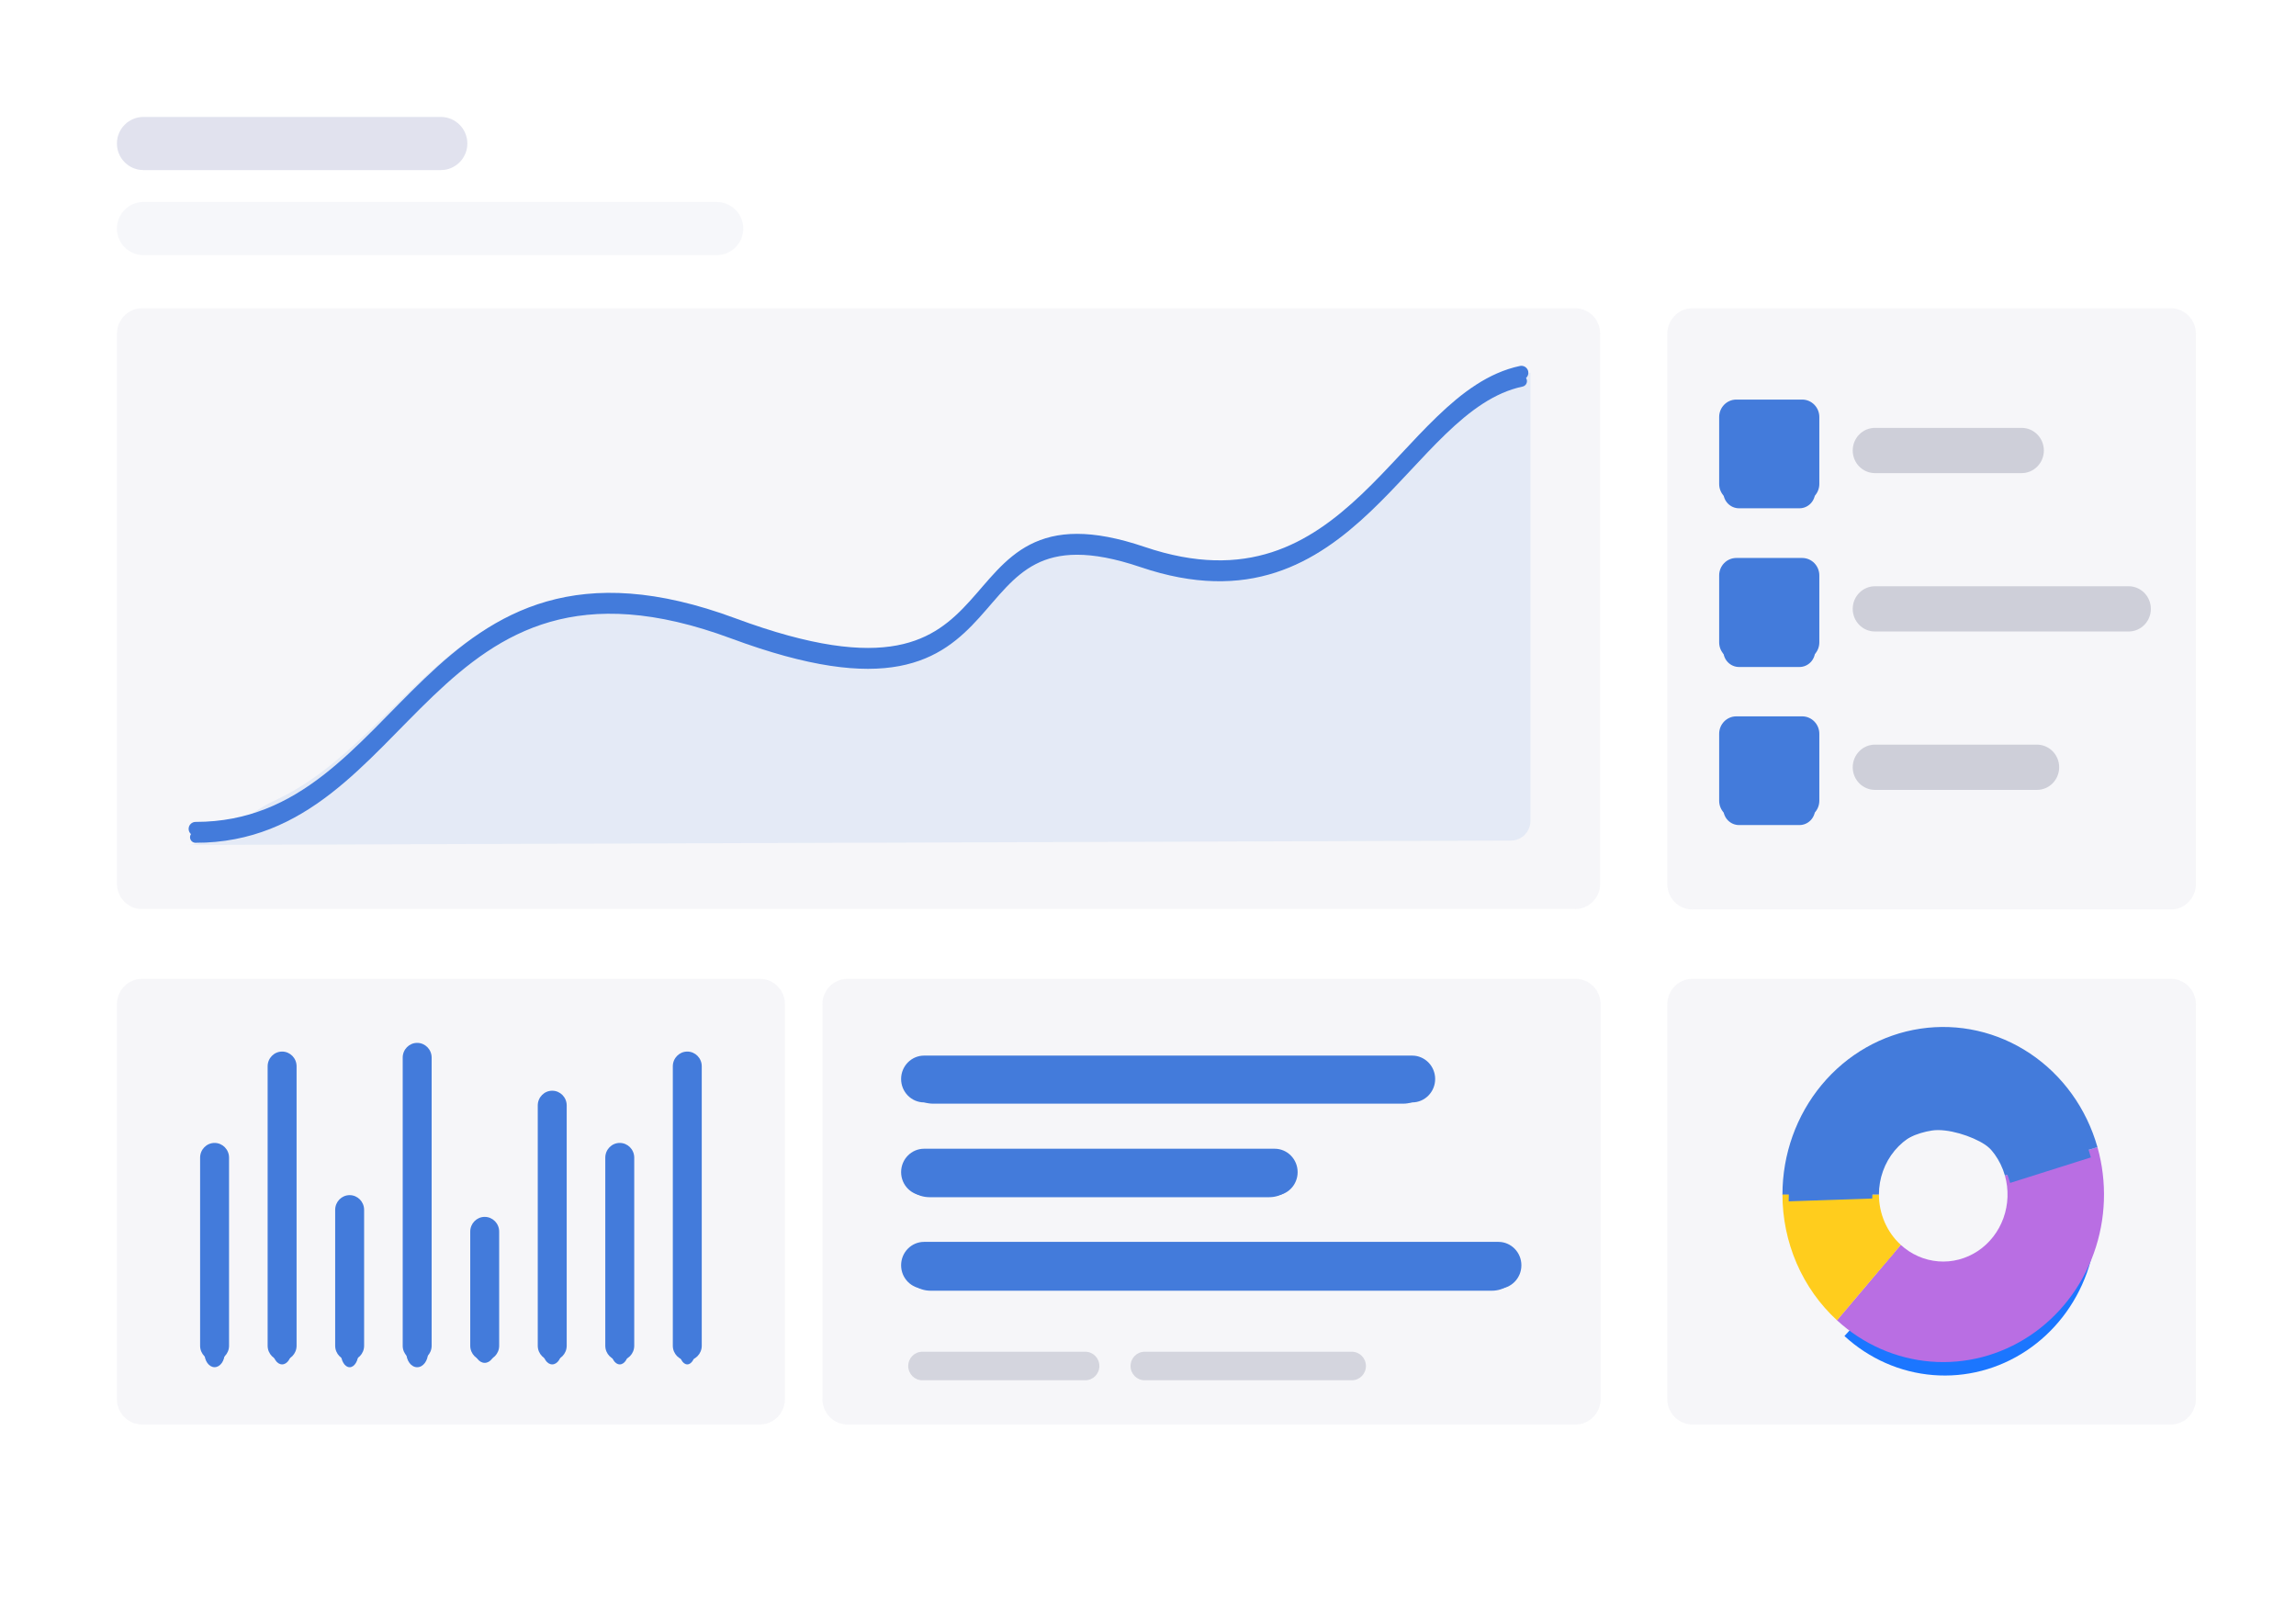 <svg width="432" height="301" viewBox="0 0 432 301" fill="none" xmlns="http://www.w3.org/2000/svg">
<rect width="432" height="301" rx="21" fill="white"/>
<path d="M419.625 5H12.055C7.054 5 3 9.707 3 15.514V286.385C3 292.192 7.054 296.899 12.055 296.899H419.625C424.626 296.899 428.68 292.192 428.68 286.385V15.514C428.68 9.707 424.626 5 419.625 5Z" fill="white"/>
<path opacity="0.8" d="M82.932 22H27C24.239 22 22 24.239 22 27C22 29.761 24.239 32 27 32H82.932C85.694 32 87.932 29.761 87.932 27C87.932 24.239 85.694 22 82.932 22Z" fill="#D9DBE9"/>
<path opacity="0.5" d="M134.846 38H27C24.239 38 22 40.239 22 43C22 45.761 24.239 48 27 48H134.846C137.607 48 139.846 45.761 139.846 43C139.846 40.239 137.607 38 134.846 38Z" fill="#EFF0F6"/>
<path opacity="0.38" d="M296.371 58H26.715C24.111 58 22 60.147 22 62.795V166.231C22 168.879 24.111 171.026 26.715 171.026H296.371C298.976 171.026 301.087 168.879 301.087 166.231V62.795C301.087 60.147 298.976 58 296.371 58Z" fill="#E7E8F1"/>
<path opacity="0.38" d="M142.972 184.151H26.717C24.111 184.151 22 186.3 22 188.95V263.201C22 265.852 24.111 268 26.717 268H142.972C145.577 268 147.689 265.852 147.689 263.201V188.95C147.689 186.3 145.577 184.151 142.972 184.151Z" fill="#E7E8F1"/>
<g filter="url(#filter0_d_4202_20941)">
<path d="M40.374 215.858C39.32 215.858 38.466 217.048 38.466 218.516V252.463C38.466 253.931 39.32 255.121 40.374 255.121C41.428 255.121 42.282 253.931 42.282 252.463V218.516C42.282 217.048 41.428 215.858 40.374 215.858Z" fill="#437BDB"/>
</g>
<path d="M40.374 215.026C38.87 215.026 37.651 216.267 37.651 217.796V253.18C37.651 254.71 38.87 255.95 40.374 255.95C41.878 255.95 43.097 254.71 43.097 253.18V217.796C43.097 216.267 41.878 215.026 40.374 215.026Z" fill="#437BDB"/>
<g filter="url(#filter1_d_4202_20941)">
<path d="M116.61 215.858C115.692 215.858 114.948 217.048 114.948 218.516V252.463C114.948 253.931 115.692 255.121 116.61 255.121C117.528 255.121 118.272 253.931 118.272 252.463V218.516C118.272 217.048 117.528 215.858 116.61 215.858Z" fill="#437BDB"/>
</g>
<path d="M116.61 215.026C115.106 215.026 113.887 216.267 113.887 217.796V253.18C113.887 254.71 115.106 255.95 116.61 255.95C118.114 255.95 119.333 254.71 119.333 253.18V217.796C119.333 216.267 118.114 215.026 116.61 215.026Z" fill="#437BDB"/>
<g filter="url(#filter2_d_4202_20941)">
<path d="M53.08 198.669C52.097 198.669 51.3 199.874 51.3 201.36V252.428C51.3 253.915 52.097 255.119 53.08 255.119C54.063 255.119 54.86 253.915 54.86 252.428V201.36C54.86 199.874 54.063 198.669 53.08 198.669Z" fill="#437BDB"/>
</g>
<path d="M53.08 197.838C51.576 197.838 50.357 199.078 50.357 200.608V253.18C50.357 254.709 51.576 255.949 53.08 255.949C54.584 255.949 55.803 254.709 55.803 253.18V200.608C55.803 199.078 54.584 197.838 53.08 197.838Z" fill="#437BDB"/>
<g filter="url(#filter3_d_4202_20941)">
<path d="M129.315 198.669C128.468 198.669 127.781 199.874 127.781 201.36V252.428C127.781 253.915 128.468 255.119 129.315 255.119C130.163 255.119 130.85 253.915 130.85 252.428V201.36C130.85 199.874 130.163 198.669 129.315 198.669Z" fill="#437BDB"/>
</g>
<path d="M129.315 197.838C127.812 197.838 126.593 199.078 126.593 200.608V253.18C126.593 254.709 127.812 255.949 129.315 255.949C130.819 255.949 132.038 254.709 132.038 253.18V200.608C132.038 199.078 130.819 197.838 129.315 197.838Z" fill="#437BDB"/>
<g filter="url(#filter4_d_4202_20941)">
<path d="M65.786 225.146C64.874 225.146 64.135 226.362 64.135 227.863V252.936C64.135 254.436 64.874 255.653 65.786 255.653C66.698 255.653 67.438 254.436 67.438 252.936V227.863C67.438 226.362 66.698 225.146 65.786 225.146Z" fill="#437BDB"/>
</g>
<path d="M65.786 224.849C64.283 224.849 63.064 226.089 63.064 227.618V253.18C63.064 254.711 64.283 255.951 65.786 255.951C67.29 255.951 68.509 254.711 68.509 253.18V227.618C68.509 226.089 67.29 224.849 65.786 224.849Z" fill="#437BDB"/>
<g filter="url(#filter5_d_4202_20941)">
<path d="M78.492 196.499C77.362 196.499 76.446 197.727 76.446 199.241V252.91C76.446 254.425 77.362 255.652 78.492 255.652C79.623 255.652 80.539 254.425 80.539 252.91V199.241C80.539 197.727 79.623 196.499 78.492 196.499Z" fill="#437BDB"/>
</g>
<path d="M78.492 196.203C76.989 196.203 75.77 197.443 75.77 198.973V253.182C75.77 254.711 76.989 255.952 78.492 255.952C79.996 255.952 81.215 254.711 81.215 253.182V198.973C81.215 197.443 79.996 196.203 78.492 196.203Z" fill="#437BDB"/>
<g filter="url(#filter6_d_4202_20941)">
<path d="M91.198 230.061C90.139 230.061 89.28 231.198 89.28 232.601V252.289C89.28 253.692 90.139 254.83 91.198 254.83C92.258 254.83 93.117 253.692 93.117 252.289V232.601C93.117 231.198 92.258 230.061 91.198 230.061Z" fill="#437BDB"/>
</g>
<path d="M91.198 228.94C89.695 228.94 88.476 230.181 88.476 231.71V253.18C88.476 254.71 89.695 255.95 91.198 255.95C92.703 255.95 93.921 254.71 93.921 253.18V231.71C93.921 230.181 92.703 228.94 91.198 228.94Z" fill="#437BDB"/>
<g filter="url(#filter7_d_4202_20941)">
<path d="M103.904 206.035C102.915 206.035 102.114 207.234 102.114 208.714V252.44C102.114 253.92 102.915 255.119 103.904 255.119C104.893 255.119 105.695 253.92 105.695 252.44V208.714C105.695 207.234 104.893 206.035 103.904 206.035Z" fill="#437BDB"/>
</g>
<path d="M103.904 205.204C102.4 205.204 101.181 206.444 101.181 207.974V253.179C101.181 254.709 102.4 255.95 103.904 255.95C105.408 255.95 106.627 254.709 106.627 253.179V207.974C106.627 206.444 105.408 205.204 103.904 205.204Z" fill="#437BDB"/>
<path opacity="0.38" d="M296.442 184.151H159.456C156.85 184.151 154.739 186.3 154.739 188.95V263.201C154.739 265.852 156.85 268 159.456 268H296.442C299.047 268 301.158 265.852 301.158 263.201V188.95C301.158 186.3 299.047 184.151 296.442 184.151Z" fill="#E7E8F1"/>
<path opacity="0.6" d="M204.214 254.312H173.522C172.066 254.312 170.885 255.513 170.885 256.994C170.885 258.476 172.066 259.677 173.522 259.677H204.214C205.67 259.677 206.851 258.476 206.851 256.994C206.851 255.513 205.67 254.312 204.214 254.312Z" fill="#BEBFCC"/>
<path opacity="0.6" d="M254.368 254.312H215.354C213.898 254.312 212.717 255.513 212.717 256.994C212.717 258.476 213.898 259.677 215.354 259.677H254.368C255.825 259.677 257.005 258.476 257.005 256.994C257.005 255.513 255.825 254.312 254.368 254.312Z" fill="#BEBFCC"/>
<g filter="url(#filter8_d_4202_20941)">
<path d="M280.697 241.258C283.032 241.258 284.926 239.819 284.926 238.043C284.926 236.268 283.032 234.828 280.697 234.828H175.104C172.769 234.828 170.876 236.268 170.876 238.043C170.876 239.819 172.769 241.258 175.104 241.258H280.697Z" fill="#437BDB"/>
</g>
<path d="M281.927 242.445C284.317 242.445 286.255 240.475 286.255 238.043C286.255 235.612 284.317 233.641 281.927 233.641H173.874C171.484 233.641 169.546 235.612 169.546 238.043C169.546 240.475 171.484 242.445 173.874 242.445H281.927Z" fill="#437BDB"/>
<g filter="url(#filter9_d_4202_20941)">
<path d="M238.807 223.663C241.123 223.663 243 222.256 243 220.52C243 218.785 241.123 217.377 238.807 217.377H174.894C172.578 217.377 170.7 218.785 170.7 220.52C170.7 222.256 172.578 223.663 174.894 223.663H238.807Z" fill="#437BDB"/>
</g>
<path d="M239.827 224.923C242.216 224.923 244.154 222.952 244.154 220.521C244.154 218.089 242.216 216.118 239.827 216.118H173.874C171.485 216.118 169.547 218.089 169.547 220.521C169.547 222.952 171.485 224.923 173.874 224.923H239.827Z" fill="#437BDB"/>
<g filter="url(#filter10_d_4202_20941)">
<path d="M263.99 206.068C266.291 206.068 268.156 204.693 268.156 202.997C268.156 201.301 266.291 199.926 263.99 199.926H175.585C173.285 199.926 171.42 201.301 171.42 202.997C171.42 204.693 173.285 206.068 175.585 206.068H263.99Z" fill="#437BDB"/>
</g>
<path d="M265.703 207.401C268.092 207.401 270.03 205.43 270.03 202.998C270.03 200.567 268.092 198.596 265.703 198.596H173.873C171.483 198.596 169.546 200.567 169.546 202.998C169.546 205.43 171.483 207.401 173.873 207.401H265.703Z" fill="#437BDB"/>
<path opacity="0.38" d="M408.451 184.151H318.429C315.824 184.151 313.712 186.3 313.712 188.95V263.201C313.712 265.852 315.824 268 318.429 268H408.451C411.056 268 413.168 265.852 413.168 263.201V188.95C413.168 186.3 411.056 184.151 408.451 184.151Z" fill="#E7E8F1"/>
<path opacity="0.38" d="M408.451 58H318.429C315.824 58 313.712 60.148 313.712 62.798V166.307C313.712 168.958 315.824 171.106 318.429 171.106H408.451C411.056 171.106 413.168 168.958 413.168 166.307V62.798C413.168 60.148 411.056 58 408.451 58Z" fill="#E7E8F1"/>
<path opacity="0.1" d="M216.163 106.282C176.279 92.012 196.063 141.39 137.293 118.36C86.548 98.476 79.111 138.216 51.279 150.802C46.891 152.787 40.846 158.934 35.255 158.972L284.3 158.142C286.321 158.135 287.956 156.466 287.956 154.41V70.132C265.567 75.138 256.048 120.553 216.163 106.282Z" fill="#437BDB"/>
<g filter="url(#filter11_d_4202_20941)">
<path d="M36.803 155.94C77.57 155.94 79.551 95.896 137.922 117.557C196.293 139.218 175.336 90.713 214.95 104.135C254.564 117.557 264.019 74.841 286.255 70.132" stroke="#437BDB" stroke-width="2.096" stroke-linecap="round"/>
</g>
<path d="M36.803 155.94C77.57 155.94 79.551 95.896 137.922 117.557C196.293 139.218 175.336 90.713 214.95 104.135C254.564 117.557 264.019 74.841 286.255 70.132" stroke="#437BDB" stroke-width="2.62" stroke-linecap="round"/>
<g filter="url(#filter12_d_4202_20941)">
<path d="M338.568 75.976H327.21C325.577 75.976 324.253 77.322 324.253 78.984V90.523C324.253 92.185 325.577 93.532 327.21 93.532H338.568C340.201 93.532 341.525 92.185 341.525 90.523V78.984C341.525 77.322 340.201 75.976 338.568 75.976Z" fill="#437BDB"/>
</g>
<path d="M339.086 75.175H326.693C324.911 75.175 323.466 76.645 323.466 78.457V91.048C323.466 92.861 324.911 94.331 326.693 94.331H339.086C340.867 94.331 342.312 92.861 342.312 91.048V78.457C342.312 76.645 340.867 75.175 339.086 75.175Z" fill="#437BDB"/>
<g filter="url(#filter13_d_4202_20941)">
<path d="M338.568 105.834H327.21C325.577 105.834 324.253 107.181 324.253 108.843V120.382C324.253 122.043 325.577 123.39 327.21 123.39H338.568C340.201 123.39 341.525 122.043 341.525 120.382V108.843C341.525 107.181 340.201 105.834 338.568 105.834Z" fill="#437BDB"/>
</g>
<path d="M339.085 104.975H326.693C324.911 104.975 323.466 106.445 323.466 108.257V120.848C323.466 122.661 324.911 124.131 326.693 124.131H339.085C340.867 124.131 342.312 122.661 342.312 120.848V108.257C342.312 106.445 340.867 104.975 339.085 104.975Z" fill="#437BDB"/>
<g filter="url(#filter14_d_4202_20941)">
<path d="M338.568 135.571H327.21C325.577 135.571 324.253 136.918 324.253 138.58V150.119C324.253 151.781 325.577 153.128 327.21 153.128H338.568C340.201 153.128 341.525 151.781 341.525 150.119V138.58C341.525 136.918 340.201 135.571 338.568 135.571Z" fill="#437BDB"/>
</g>
<path d="M339.086 134.772H326.693C324.911 134.772 323.466 136.242 323.466 138.055V150.646C323.466 152.459 324.911 153.928 326.693 153.928H339.086C340.867 153.928 342.312 152.459 342.312 150.646V138.055C342.312 136.242 340.867 134.772 339.086 134.772Z" fill="#437BDB"/>
<path opacity="0.7" d="M380.376 80.497H352.778C350.468 80.497 348.594 82.403 348.594 84.754C348.594 87.105 350.468 89.011 352.778 89.011H380.376C382.686 89.011 384.56 87.105 384.56 84.754C384.56 82.403 382.686 80.497 380.376 80.497Z" fill="#BEBFCC"/>
<path opacity="0.7" d="M400.508 110.296H352.778C350.468 110.296 348.594 112.202 348.594 114.553C348.594 116.904 350.468 118.809 352.778 118.809H400.508C402.818 118.809 404.692 116.904 404.692 114.553C404.692 112.202 402.818 110.296 400.508 110.296Z" fill="#BEBFCC"/>
<path opacity="0.7" d="M383.257 140.093H352.778C350.468 140.093 348.594 141.999 348.594 144.35C348.594 146.701 350.468 148.606 352.778 148.606H383.257C385.568 148.606 387.441 146.701 387.441 144.35C387.441 141.999 385.568 140.093 383.257 140.093Z" fill="#BEBFCC"/>
<g filter="url(#filter15_d_4202_20941)">
<path d="M393.298 216.957C395.049 223.145 394.822 229.759 392.651 235.801C390.48 241.843 386.483 246.985 381.262 250.454C376.042 253.923 369.881 255.529 363.708 255.03C357.536 254.532 351.686 251.956 347.04 247.691L357.509 236.192C359.367 237.898 362.901 238.392 365.37 238.591C367.839 238.791 371.405 237.579 373.493 236.192C375.582 234.804 377.341 232.211 378.21 229.794C379.078 227.377 379.958 224.005 379.258 221.53L393.298 216.957Z" fill="#1B76FF"/>
</g>
<path d="M394.642 215.82C396.497 222.377 396.256 229.385 393.956 235.787C391.656 242.189 387.42 247.638 381.889 251.314C376.357 254.989 369.83 256.69 363.289 256.163C356.748 255.634 350.55 252.905 345.628 248.386L357.627 234.195C359.596 236.002 362.075 237.094 364.691 237.305C367.307 237.517 369.919 236.836 372.131 235.366C374.344 233.896 376.038 231.716 376.958 229.155C377.878 226.594 377.975 223.791 377.233 221.168L394.642 215.82Z" fill="#B96EE3"/>
<g filter="url(#filter16_d_4202_20941)">
<path d="M345.718 246.322C342.482 243.355 341.2 241.619 339.429 237.524C337.658 233.43 336.274 230.286 336.285 225.795L352.531 225.262C352.527 227.058 352.871 228.422 353.579 230.06C354.287 231.698 355.167 232.872 356.461 234.059L345.718 246.322Z" fill="#FFCD1D"/>
</g>
<path d="M345.642 248.399C342.407 245.431 339.817 241.779 338.046 237.684C336.275 233.589 335.365 229.148 335.375 224.656L353.526 224.703C353.522 226.499 353.886 228.275 354.594 229.913C355.302 231.551 356.338 233.013 357.632 234.199L345.642 248.399Z" fill="#FFCD1D"/>
<g filter="url(#filter17_d_4202_20941)">
<path d="M336.546 223.396C336.546 215.816 338.859 210.466 343.621 204.735C348.384 199.006 353.977 195.688 361.178 194.605C368.378 193.523 375.231 195.044 381.354 199.137C387.477 203.231 391.351 207.861 393.408 215.132L378.21 219.931C377.387 217.022 375.942 214.37 373.493 212.733C371.044 211.095 366.416 209.634 363.536 210.067C360.656 210.5 357.58 211.829 355.675 214.121C353.77 216.413 352.268 219.831 352.268 222.863L336.546 223.396Z" fill="#437BDB"/>
</g>
<path d="M335.375 224.733C335.375 217.152 337.997 209.826 342.759 204.096C347.521 198.366 354.106 194.615 361.306 193.533C368.506 192.451 375.839 194.108 381.962 198.201C388.085 202.296 392.587 208.551 394.643 215.822L377.232 221.169C376.41 218.26 374.609 215.758 372.16 214.121C369.711 212.483 366.778 211.82 363.898 212.253C361.018 212.686 358.384 214.186 356.479 216.478C354.574 218.77 353.526 221.701 353.526 224.733H335.375Z" fill="#437BDB"/>
<defs>
<filter id="filter0_d_4202_20941" x="35.845" y="215.334" width="9.057" height="44.502" filterUnits="userSpaceOnUse" color-interpolation-filters="sRGB">
<feFlood flood-opacity="0" result="BackgroundImageFix"/>
<feColorMatrix in="SourceAlpha" type="matrix" values="0 0 0 0 0 0 0 0 0 0 0 0 0 0 0 0 0 0 127 0" result="hardAlpha"/>
<feOffset dy="2.096"/>
<feGaussianBlur stdDeviation="1.31"/>
<feColorMatrix type="matrix" values="0 0 0 0 0.263 0 0 0 0 0.482 0 0 0 0 0.859 0 0 0 0.4 0"/>
<feBlend mode="normal" in2="BackgroundImageFix" result="effect1_dropShadow_4202_20941"/>
<feBlend mode="normal" in="SourceGraphic" in2="effect1_dropShadow_4202_20941" result="shape"/>
</filter>
<filter id="filter1_d_4202_20941" x="112.328" y="214.81" width="8.565" height="44.502" filterUnits="userSpaceOnUse" color-interpolation-filters="sRGB">
<feFlood flood-opacity="0" result="BackgroundImageFix"/>
<feColorMatrix in="SourceAlpha" type="matrix" values="0 0 0 0 0 0 0 0 0 0 0 0 0 0 0 0 0 0 127 0" result="hardAlpha"/>
<feOffset dy="1.572"/>
<feGaussianBlur stdDeviation="1.31"/>
<feColorMatrix type="matrix" values="0 0 0 0 0.957 0 0 0 0 0.149 0 0 0 0 0.243 0 0 0 0.3 0"/>
<feBlend mode="normal" in2="BackgroundImageFix" result="effect1_dropShadow_4202_20941"/>
<feBlend mode="normal" in="SourceGraphic" in2="effect1_dropShadow_4202_20941" result="shape"/>
</filter>
<filter id="filter2_d_4202_20941" x="48.68" y="197.621" width="8.801" height="61.691" filterUnits="userSpaceOnUse" color-interpolation-filters="sRGB">
<feFlood flood-opacity="0" result="BackgroundImageFix"/>
<feColorMatrix in="SourceAlpha" type="matrix" values="0 0 0 0 0 0 0 0 0 0 0 0 0 0 0 0 0 0 127 0" result="hardAlpha"/>
<feOffset dy="1.572"/>
<feGaussianBlur stdDeviation="1.31"/>
<feColorMatrix type="matrix" values="0 0 0 0 0.263 0 0 0 0 0.482 0 0 0 0 0.859 0 0 0 0.3 0"/>
<feBlend mode="normal" in2="BackgroundImageFix" result="effect1_dropShadow_4202_20941"/>
<feBlend mode="normal" in="SourceGraphic" in2="effect1_dropShadow_4202_20941" result="shape"/>
</filter>
<filter id="filter3_d_4202_20941" x="125.161" y="197.621" width="8.309" height="61.691" filterUnits="userSpaceOnUse" color-interpolation-filters="sRGB">
<feFlood flood-opacity="0" result="BackgroundImageFix"/>
<feColorMatrix in="SourceAlpha" type="matrix" values="0 0 0 0 0 0 0 0 0 0 0 0 0 0 0 0 0 0 127 0" result="hardAlpha"/>
<feOffset dy="1.572"/>
<feGaussianBlur stdDeviation="1.31"/>
<feColorMatrix type="matrix" values="0 0 0 0 0.263 0 0 0 0 0.482 0 0 0 0 0.859 0 0 0 0.3 0"/>
<feBlend mode="normal" in2="BackgroundImageFix" result="effect1_dropShadow_4202_20941"/>
<feBlend mode="normal" in="SourceGraphic" in2="effect1_dropShadow_4202_20941" result="shape"/>
</filter>
<filter id="filter4_d_4202_20941" x="61.515" y="224.097" width="8.543" height="35.748" filterUnits="userSpaceOnUse" color-interpolation-filters="sRGB">
<feFlood flood-opacity="0" result="BackgroundImageFix"/>
<feColorMatrix in="SourceAlpha" type="matrix" values="0 0 0 0 0 0 0 0 0 0 0 0 0 0 0 0 0 0 127 0" result="hardAlpha"/>
<feOffset dy="1.572"/>
<feGaussianBlur stdDeviation="1.31"/>
<feColorMatrix type="matrix" values="0 0 0 0 0.263 0 0 0 0 0.482 0 0 0 0 0.859 0 0 0 0.3 0"/>
<feBlend mode="normal" in2="BackgroundImageFix" result="effect1_dropShadow_4202_20941"/>
<feBlend mode="normal" in="SourceGraphic" in2="effect1_dropShadow_4202_20941" result="shape"/>
</filter>
<filter id="filter5_d_4202_20941" x="73.826" y="195.451" width="9.334" height="64.394" filterUnits="userSpaceOnUse" color-interpolation-filters="sRGB">
<feFlood flood-opacity="0" result="BackgroundImageFix"/>
<feColorMatrix in="SourceAlpha" type="matrix" values="0 0 0 0 0 0 0 0 0 0 0 0 0 0 0 0 0 0 127 0" result="hardAlpha"/>
<feOffset dy="1.572"/>
<feGaussianBlur stdDeviation="1.31"/>
<feColorMatrix type="matrix" values="0 0 0 0 0.263 0 0 0 0 0.482 0 0 0 0 0.859 0 0 0 0.3 0"/>
<feBlend mode="normal" in2="BackgroundImageFix" result="effect1_dropShadow_4202_20941"/>
<feBlend mode="normal" in="SourceGraphic" in2="effect1_dropShadow_4202_20941" result="shape"/>
</filter>
<filter id="filter6_d_4202_20941" x="86.66" y="229.012" width="9.077" height="30.01" filterUnits="userSpaceOnUse" color-interpolation-filters="sRGB">
<feFlood flood-opacity="0" result="BackgroundImageFix"/>
<feColorMatrix in="SourceAlpha" type="matrix" values="0 0 0 0 0 0 0 0 0 0 0 0 0 0 0 0 0 0 127 0" result="hardAlpha"/>
<feOffset dy="1.572"/>
<feGaussianBlur stdDeviation="1.31"/>
<feColorMatrix type="matrix" values="0 0 0 0 0.263 0 0 0 0 0.482 0 0 0 0 0.859 0 0 0 0.3 0"/>
<feBlend mode="normal" in2="BackgroundImageFix" result="effect1_dropShadow_4202_20941"/>
<feBlend mode="normal" in="SourceGraphic" in2="effect1_dropShadow_4202_20941" result="shape"/>
</filter>
<filter id="filter7_d_4202_20941" x="99.493" y="204.987" width="8.822" height="54.325" filterUnits="userSpaceOnUse" color-interpolation-filters="sRGB">
<feFlood flood-opacity="0" result="BackgroundImageFix"/>
<feColorMatrix in="SourceAlpha" type="matrix" values="0 0 0 0 0 0 0 0 0 0 0 0 0 0 0 0 0 0 127 0" result="hardAlpha"/>
<feOffset dy="1.572"/>
<feGaussianBlur stdDeviation="1.31"/>
<feColorMatrix type="matrix" values="0 0 0 0 0.263 0 0 0 0 0.482 0 0 0 0 0.859 0 0 0 0.3 0"/>
<feBlend mode="normal" in2="BackgroundImageFix" result="effect1_dropShadow_4202_20941"/>
<feBlend mode="normal" in="SourceGraphic" in2="effect1_dropShadow_4202_20941" result="shape"/>
</filter>
<filter id="filter8_d_4202_20941" x="167.207" y="232.732" width="121.387" height="13.767" filterUnits="userSpaceOnUse" color-interpolation-filters="sRGB">
<feFlood flood-opacity="0" result="BackgroundImageFix"/>
<feColorMatrix in="SourceAlpha" type="matrix" values="0 0 0 0 0 0 0 0 0 0 0 0 0 0 0 0 0 0 127 0" result="hardAlpha"/>
<feOffset dy="1.572"/>
<feGaussianBlur stdDeviation="1.834"/>
<feColorMatrix type="matrix" values="0 0 0 0 0.263 0 0 0 0 0.482 0 0 0 0 0.859 0 0 0 0.2 0"/>
<feBlend mode="normal" in2="BackgroundImageFix" result="effect1_dropShadow_4202_20941"/>
<feBlend mode="normal" in="SourceGraphic" in2="effect1_dropShadow_4202_20941" result="shape"/>
</filter>
<filter id="filter9_d_4202_20941" x="167.032" y="215.281" width="79.637" height="13.623" filterUnits="userSpaceOnUse" color-interpolation-filters="sRGB">
<feFlood flood-opacity="0" result="BackgroundImageFix"/>
<feColorMatrix in="SourceAlpha" type="matrix" values="0 0 0 0 0 0 0 0 0 0 0 0 0 0 0 0 0 0 127 0" result="hardAlpha"/>
<feOffset dy="1.572"/>
<feGaussianBlur stdDeviation="1.834"/>
<feColorMatrix type="matrix" values="0 0 0 0 0.263 0 0 0 0 0.482 0 0 0 0 0.859 0 0 0 0.2 0"/>
<feBlend mode="normal" in2="BackgroundImageFix" result="effect1_dropShadow_4202_20941"/>
<feBlend mode="normal" in="SourceGraphic" in2="effect1_dropShadow_4202_20941" result="shape"/>
</filter>
<filter id="filter10_d_4202_20941" x="167.751" y="197.83" width="104.073" height="13.479" filterUnits="userSpaceOnUse" color-interpolation-filters="sRGB">
<feFlood flood-opacity="0" result="BackgroundImageFix"/>
<feColorMatrix in="SourceAlpha" type="matrix" values="0 0 0 0 0 0 0 0 0 0 0 0 0 0 0 0 0 0 127 0" result="hardAlpha"/>
<feOffset dy="1.572"/>
<feGaussianBlur stdDeviation="1.834"/>
<feColorMatrix type="matrix" values="0 0 0 0 0.263 0 0 0 0 0.482 0 0 0 0 0.859 0 0 0 0.2 0"/>
<feBlend mode="normal" in2="BackgroundImageFix" result="effect1_dropShadow_4202_20941"/>
<feBlend mode="normal" in="SourceGraphic" in2="effect1_dropShadow_4202_20941" result="shape"/>
</filter>
<filter id="filter11_d_4202_20941" x="32.611" y="67.511" width="257.837" height="94.193" filterUnits="userSpaceOnUse" color-interpolation-filters="sRGB">
<feFlood flood-opacity="0" result="BackgroundImageFix"/>
<feColorMatrix in="SourceAlpha" type="matrix" values="0 0 0 0 0 0 0 0 0 0 0 0 0 0 0 0 0 0 127 0" result="hardAlpha"/>
<feOffset dy="1.572"/>
<feGaussianBlur stdDeviation="1.572"/>
<feColorMatrix type="matrix" values="0 0 0 0 0.263 0 0 0 0 0.482 0 0 0 0 0.859 0 0 0 0.33 0"/>
<feBlend mode="normal" in2="BackgroundImageFix" result="effect1_dropShadow_4202_20941"/>
<feBlend mode="normal" in="SourceGraphic" in2="effect1_dropShadow_4202_20941" result="shape"/>
</filter>
<filter id="filter12_d_4202_20941" x="321.109" y="74.927" width="23.561" height="23.845" filterUnits="userSpaceOnUse" color-interpolation-filters="sRGB">
<feFlood flood-opacity="0" result="BackgroundImageFix"/>
<feColorMatrix in="SourceAlpha" type="matrix" values="0 0 0 0 0 0 0 0 0 0 0 0 0 0 0 0 0 0 127 0" result="hardAlpha"/>
<feOffset dy="2.096"/>
<feGaussianBlur stdDeviation="1.572"/>
<feColorMatrix type="matrix" values="0 0 0 0 0.263 0 0 0 0 0.482 0 0 0 0 0.859 0 0 0 0.2 0"/>
<feBlend mode="normal" in2="BackgroundImageFix" result="effect1_dropShadow_4202_20941"/>
<feBlend mode="normal" in="SourceGraphic" in2="effect1_dropShadow_4202_20941" result="shape"/>
</filter>
<filter id="filter13_d_4202_20941" x="321.109" y="104.786" width="23.561" height="23.845" filterUnits="userSpaceOnUse" color-interpolation-filters="sRGB">
<feFlood flood-opacity="0" result="BackgroundImageFix"/>
<feColorMatrix in="SourceAlpha" type="matrix" values="0 0 0 0 0 0 0 0 0 0 0 0 0 0 0 0 0 0 127 0" result="hardAlpha"/>
<feOffset dy="2.096"/>
<feGaussianBlur stdDeviation="1.572"/>
<feColorMatrix type="matrix" values="0 0 0 0 0.263 0 0 0 0 0.482 0 0 0 0 0.859 0 0 0 0.2 0"/>
<feBlend mode="normal" in2="BackgroundImageFix" result="effect1_dropShadow_4202_20941"/>
<feBlend mode="normal" in="SourceGraphic" in2="effect1_dropShadow_4202_20941" result="shape"/>
</filter>
<filter id="filter14_d_4202_20941" x="321.109" y="134.523" width="23.561" height="23.846" filterUnits="userSpaceOnUse" color-interpolation-filters="sRGB">
<feFlood flood-opacity="0" result="BackgroundImageFix"/>
<feColorMatrix in="SourceAlpha" type="matrix" values="0 0 0 0 0 0 0 0 0 0 0 0 0 0 0 0 0 0 127 0" result="hardAlpha"/>
<feOffset dy="2.096"/>
<feGaussianBlur stdDeviation="1.572"/>
<feColorMatrix type="matrix" values="0 0 0 0 0.263 0 0 0 0 0.482 0 0 0 0 0.859 0 0 0 0.2 0"/>
<feBlend mode="normal" in2="BackgroundImageFix" result="effect1_dropShadow_4202_20941"/>
<feBlend mode="normal" in="SourceGraphic" in2="effect1_dropShadow_4202_20941" result="shape"/>
</filter>
<filter id="filter15_d_4202_20941" x="341.8" y="215.385" width="57.905" height="48.644" filterUnits="userSpaceOnUse" color-interpolation-filters="sRGB">
<feFlood flood-opacity="0" result="BackgroundImageFix"/>
<feColorMatrix in="SourceAlpha" type="matrix" values="0 0 0 0 0 0 0 0 0 0 0 0 0 0 0 0 0 0 127 0" result="hardAlpha"/>
<feOffset dy="3.668"/>
<feGaussianBlur stdDeviation="2.62"/>
<feColorMatrix type="matrix" values="0 0 0 0 0.104 0 0 0 0 0.463 0 0 0 0 1 0 0 0 0.17 0"/>
<feBlend mode="normal" in2="BackgroundImageFix" result="effect1_dropShadow_4202_20941"/>
<feBlend mode="normal" in="SourceGraphic" in2="effect1_dropShadow_4202_20941" result="shape"/>
</filter>
<filter id="filter16_d_4202_20941" x="328.424" y="218.973" width="35.899" height="36.782" filterUnits="userSpaceOnUse" color-interpolation-filters="sRGB">
<feFlood flood-opacity="0" result="BackgroundImageFix"/>
<feColorMatrix in="SourceAlpha" type="matrix" values="0 0 0 0 0 0 0 0 0 0 0 0 0 0 0 0 0 0 127 0" result="hardAlpha"/>
<feOffset dy="1.572"/>
<feGaussianBlur stdDeviation="3.931"/>
<feColorMatrix type="matrix" values="0 0 0 0 1 0 0 0 0 0.805 0 0 0 0 0.113 0 0 0 0.3 0"/>
<feBlend mode="normal" in2="BackgroundImageFix" result="effect1_dropShadow_4202_20941"/>
<feBlend mode="normal" in="SourceGraphic" in2="effect1_dropShadow_4202_20941" result="shape"/>
</filter>
<filter id="filter17_d_4202_20941" x="333.402" y="193.744" width="63.15" height="35.418" filterUnits="userSpaceOnUse" color-interpolation-filters="sRGB">
<feFlood flood-opacity="0" result="BackgroundImageFix"/>
<feColorMatrix in="SourceAlpha" type="matrix" values="0 0 0 0 0 0 0 0 0 0 0 0 0 0 0 0 0 0 127 0" result="hardAlpha"/>
<feOffset dy="2.62"/>
<feGaussianBlur stdDeviation="1.572"/>
<feColorMatrix type="matrix" values="0 0 0 0 0.957 0 0 0 0 0.149 0 0 0 0 0.243 0 0 0 0.28 0"/>
<feBlend mode="normal" in2="BackgroundImageFix" result="effect1_dropShadow_4202_20941"/>
<feBlend mode="normal" in="SourceGraphic" in2="effect1_dropShadow_4202_20941" result="shape"/>
</filter>
</defs>
</svg>
